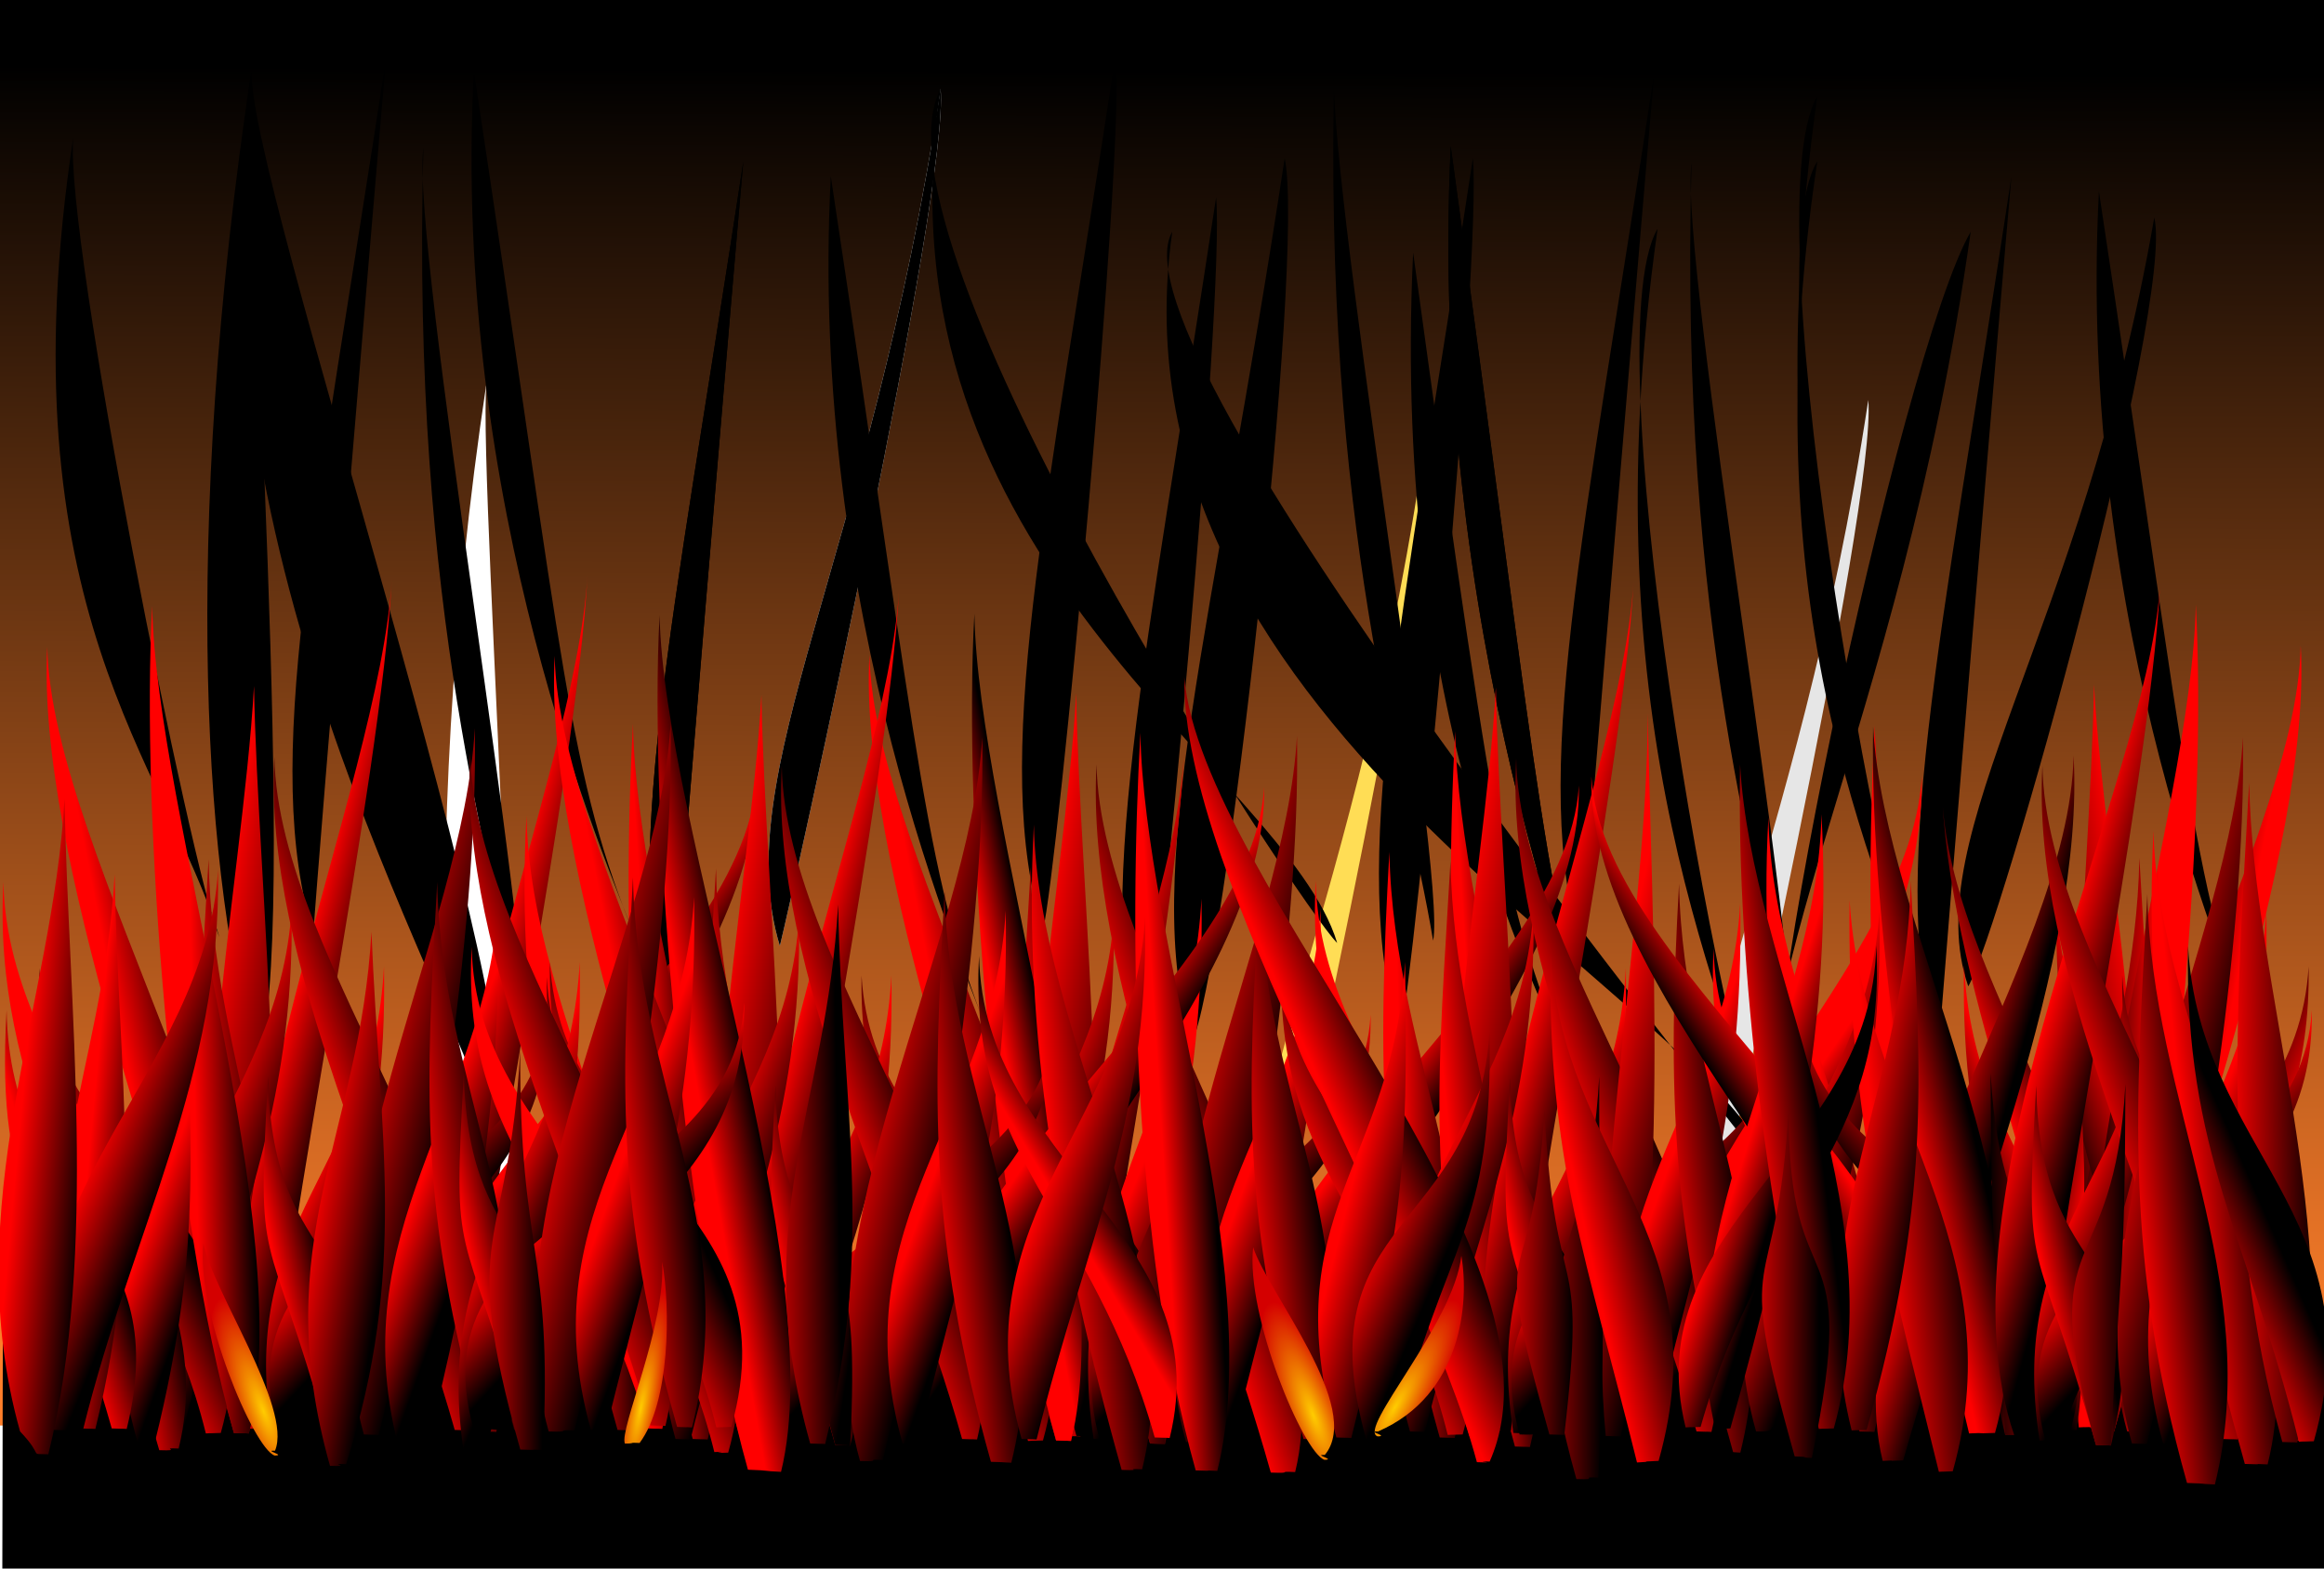 <svg xmlns="http://www.w3.org/2000/svg" xmlns:xlink="http://www.w3.org/1999/xlink" viewBox="0 0 1600 1080"><defs><linearGradient id="aL" y2="620.61" xlink:href="#a" gradientUnits="userSpaceOnUse" x2="89.427" gradientTransform="matrix(1.509 0 0 1.453 967.58 -47.376)" y1="620.52" x1="52.143"/><linearGradient id="b"><stop offset="0" stop-color="#fc0"/><stop offset="1" stop-color="#d40000"/></linearGradient><linearGradient id="q" y2="547.75" xlink:href="#a" gradientUnits="userSpaceOnUse" x2="110.14" gradientTransform="matrix(1.509 0 0 1.453 47.908 -50.49)" y1="540.52" x1="57.143"/><linearGradient id="r" y2="537.75" xlink:href="#a" gradientUnits="userSpaceOnUse" x2="88.356" gradientTransform="matrix(1.509 0 0 1.453 54.377 -53.604)" y1="540.52" x1="57.143"/><linearGradient id="s" y2="547.75" xlink:href="#a" gradientUnits="userSpaceOnUse" x2="110.14" gradientTransform="matrix(1.509 0 0 1.453 61.924 -53.604)" y1="540.52" x1="80.498"/><linearGradient id="t" y2="537.75" xlink:href="#a" gradientUnits="userSpaceOnUse" x2="64.427" gradientTransform="matrix(1.509 0 0 1.453 47.908 -50.49)" y1="544.09" x1="30.714"/><linearGradient id="u" y2="612.04" xlink:href="#a" gradientUnits="userSpaceOnUse" x2="110.14" gradientTransform="matrix(1.509 0 0 1.453 73.783 -51.528)" y1="601.24" x1="82.857"/><linearGradient id="v" y2="634.9" xlink:href="#a" gradientUnits="userSpaceOnUse" x2="119.43" gradientTransform="matrix(1.509 0 0 1.453 78.096 -50.49)" y1="611.95" x1="93.571"/><linearGradient id="w" y2="619.18" xlink:href="#a" gradientUnits="userSpaceOnUse" x2="108" gradientTransform="matrix(1.509 0 0 1.453 2.625 -52.566)" y1="607.67" x1="74.286"/><linearGradient id="x" y2="616.32" xlink:href="#a" gradientUnits="userSpaceOnUse" x2="73.713" gradientTransform="matrix(1.509 0 0 1.453 112.6 -48.414)" y1="620.52" x1="52.143"/><linearGradient id="y" y2="587.04" xlink:href="#a" gradientUnits="userSpaceOnUse" x2="134.43" gradientTransform="matrix(1.509 0 0 1.453 175.13 -51.528)" y1="573.38" x1="113.57"/><linearGradient id="z" y2="553.47" xlink:href="#a" gradientUnits="userSpaceOnUse" x2="60.856" gradientTransform="matrix(1.509 0 0 1.453 199.93 -52.566)" y1="564.81" x1="25"/><linearGradient id="A" y2="599.9" xlink:href="#a" gradientUnits="userSpaceOnUse" x2="91.57" gradientTransform="matrix(-1.509 0 0 1.453 265.14 -50.49)" y1="613.38" x1="123.57"/><linearGradient id="B" y2="629.9" xlink:href="#a" gradientUnits="userSpaceOnUse" x2="96.57" gradientTransform="matrix(1.509 0 0 1.453 137.4 -49.452)" y1="620.52" x1="52.143"/><linearGradient id="C" y2="618.47" xlink:href="#a" gradientUnits="userSpaceOnUse" x2="102.28" gradientTransform="matrix(1.509 0 0 1.453 158.96 -49.452)" y1="609.09" x1="75"/><linearGradient id="D" y2="617.04" xlink:href="#a" gradientUnits="userSpaceOnUse" x2="86.57" gradientTransform="matrix(1.509 0 0 1.453 218.26 -51.528)" y1="620.52" x1="52.143"/><linearGradient id="E" y2="625.61" xlink:href="#a" gradientUnits="userSpaceOnUse" x2="98.713" gradientTransform="matrix(1.509 0 0 1.453 112.6 -48.414)" y1="619.81" x1="62.143"/><linearGradient id="F" y2="539.9" xlink:href="#a" gradientUnits="userSpaceOnUse" x2="83.713" gradientTransform="matrix(1.509 0 0 1.453 47.908 -50.49)" y1="540.52" x1="57.143"/><linearGradient id="G" y2="539.9" xlink:href="#a" gradientUnits="userSpaceOnUse" x2="83.713" gradientTransform="matrix(1.509 0 0 1.453 312.06 -52.566)" y1="540.52" x1="57.143"/><linearGradient id="H" y2="539.18" xlink:href="#a" gradientUnits="userSpaceOnUse" x2="79.427" gradientTransform="matrix(1.509 0 0 1.453 363.81 -46.338)" y1="540.52" x1="57.143"/><linearGradient id="I" y2="612.75" xlink:href="#a" gradientUnits="userSpaceOnUse" x2="75.856" gradientTransform="matrix(1.509 0 0 1.453 332.54 -53.604)" y1="620.52" x1="52.143"/><linearGradient id="J" y2="619.18" xlink:href="#a" gradientUnits="userSpaceOnUse" x2="108" gradientTransform="matrix(1.509 0 0 1.453 240.9 -52.566)" y1="607.67" x1="74.286"/><linearGradient id="K" y2="547.75" xlink:href="#a" gradientUnits="userSpaceOnUse" x2="110.14" gradientTransform="matrix(1.509 0 0 1.453 613.94 -45.301)" y1="540.52" x1="57.143"/><linearGradient id="L" y2="537.75" xlink:href="#a" gradientUnits="userSpaceOnUse" x2="88.356" gradientTransform="matrix(1.509 0 0 1.453 620.41 -48.414)" y1="540.52" x1="57.143"/><linearGradient id="M" y2="547.75" xlink:href="#a" gradientUnits="userSpaceOnUse" x2="110.14" gradientTransform="matrix(1.509 0 0 1.453 627.96 -48.414)" y1="540.52" x1="80.498"/><linearGradient id="N" y2="537.75" xlink:href="#a" gradientUnits="userSpaceOnUse" x2="64.427" gradientTransform="matrix(1.509 0 0 1.453 613.94 -45.301)" y1="544.09" x1="30.714"/><linearGradient id="O" y2="612.04" xlink:href="#a" gradientUnits="userSpaceOnUse" x2="110.14" gradientTransform="matrix(1.509 0 0 1.453 639.82 -46.338)" y1="601.24" x1="82.857"/><linearGradient id="P" y2="634.9" xlink:href="#a" gradientUnits="userSpaceOnUse" x2="119.43" gradientTransform="matrix(1.509 0 0 1.453 644.13 -45.301)" y1="611.95" x1="93.571"/><linearGradient id="Q" y2="619.18" xlink:href="#a" gradientUnits="userSpaceOnUse" x2="108" gradientTransform="matrix(1.509 0 0 1.453 568.66 -47.376)" y1="607.67" x1="74.286"/><linearGradient id="R" y2="616.32" xlink:href="#a" gradientUnits="userSpaceOnUse" x2="73.713" gradientTransform="matrix(1.509 0 0 1.453 678.63 -43.225)" y1="620.52" x1="52.143"/><linearGradient id="S" y2="587.04" xlink:href="#a" gradientUnits="userSpaceOnUse" x2="134.43" gradientTransform="matrix(1.509 0 0 1.453 741.17 -46.338)" y1="573.38" x1="113.57"/><linearGradient id="T" y2="553.47" xlink:href="#a" gradientUnits="userSpaceOnUse" x2="60.856" gradientTransform="matrix(1.509 0 0 1.453 765.96 -47.376)" y1="564.81" x1="25"/><linearGradient id="U" y2="599.9" xlink:href="#a" gradientUnits="userSpaceOnUse" x2="91.57" gradientTransform="matrix(-1.509 0 0 1.453 831.18 -45.301)" y1="613.38" x1="123.57"/><linearGradient id="V" y2="629.9" xlink:href="#a" gradientUnits="userSpaceOnUse" x2="96.57" gradientTransform="matrix(1.509 0 0 1.453 703.43 -44.263)" y1="620.52" x1="52.143"/><linearGradient id="W" y2="618.47" xlink:href="#a" gradientUnits="userSpaceOnUse" x2="102.28" gradientTransform="matrix(1.509 0 0 1.453 724.99 -44.263)" y1="609.09" x1="75"/><linearGradient id="X" y2="617.04" xlink:href="#a" gradientUnits="userSpaceOnUse" x2="86.57" gradientTransform="matrix(1.509 0 0 1.453 784.29 -46.338)" y1="620.52" x1="52.143"/><linearGradient id="Y" y2="620.61" xlink:href="#a" gradientUnits="userSpaceOnUse" x2="89.427" gradientTransform="matrix(1.509 0 0 1.453 678.63 -43.225)" y1="620.52" x1="52.143"/><linearGradient id="Z" y2="537.04" xlink:href="#a" gradientUnits="userSpaceOnUse" x2="75.856" gradientTransform="matrix(1.509 0 0 1.453 613.94 -45.301)" y1="540.52" x1="57.143"/><linearGradient id="aa" y2="539.9" xlink:href="#a" gradientUnits="userSpaceOnUse" x2="83.713" gradientTransform="matrix(1.509 0 0 1.453 878.09 -47.376)" y1="540.52" x1="57.143"/><linearGradient id="ab" y2="539.18" xlink:href="#a" gradientUnits="userSpaceOnUse" x2="79.427" gradientTransform="matrix(1.509 0 0 1.453 929.85 -41.149)" y1="540.52" x1="57.143"/><linearGradient id="ac" y2="612.75" xlink:href="#a" gradientUnits="userSpaceOnUse" x2="75.856" gradientTransform="matrix(1.509 0 0 1.453 898.58 -48.414)" y1="620.52" x1="52.143"/><linearGradient id="bH" y2="615.61" xlink:href="#a" gradientUnits="userSpaceOnUse" x2="107.28" gradientTransform="matrix(1.509 0 0 1.453 806.93 -47.376)" y1="607.67" x1="74.286"/><linearGradient id="ad" y2="547.75" xlink:href="#a" gradientUnits="userSpaceOnUse" x2="110.14" gradientTransform="matrix(1.509 0 0 1.453 397.23 -44.263)" y1="540.52" x1="57.143"/><linearGradient id="ae" y2="537.75" xlink:href="#a" gradientUnits="userSpaceOnUse" x2="88.356" gradientTransform="matrix(1.509 0 0 1.453 403.7 -47.376)" y1="540.52" x1="57.143"/><linearGradient id="af" y2="547.75" xlink:href="#a" gradientUnits="userSpaceOnUse" x2="110.14" gradientTransform="matrix(1.509 0 0 1.453 411.25 -47.376)" y1="540.52" x1="80.498"/><linearGradient id="ag" y2="537.75" xlink:href="#a" gradientUnits="userSpaceOnUse" x2="64.427" gradientTransform="matrix(1.509 0 0 1.453 397.23 -44.263)" y1="544.09" x1="30.714"/><linearGradient id="ah" y2="612.04" xlink:href="#a" gradientUnits="userSpaceOnUse" x2="110.14" gradientTransform="matrix(1.509 0 0 1.453 423.11 -45.301)" y1="601.24" x1="82.857"/><linearGradient id="ai" y2="634.9" xlink:href="#a" gradientUnits="userSpaceOnUse" x2="119.43" gradientTransform="matrix(1.509 0 0 1.453 427.42 -44.263)" y1="611.95" x1="93.571"/><linearGradient id="aj" y2="619.18" xlink:href="#a" gradientUnits="userSpaceOnUse" x2="108" gradientTransform="matrix(1.509 0 0 1.453 351.95 -46.338)" y1="607.67" x1="74.286"/><linearGradient id="ak" y2="616.32" xlink:href="#a" gradientUnits="userSpaceOnUse" x2="73.713" gradientTransform="matrix(1.509 0 0 1.453 461.92 -42.187)" y1="620.52" x1="52.143"/><linearGradient id="al" y2="587.04" xlink:href="#a" gradientUnits="userSpaceOnUse" x2="134.43" gradientTransform="matrix(1.509 0 0 1.453 524.46 -45.301)" y1="573.38" x1="113.57"/><linearGradient id="am" y2="553.47" xlink:href="#a" gradientUnits="userSpaceOnUse" x2="60.856" gradientTransform="matrix(1.509 0 0 1.453 549.25 -46.338)" y1="564.81" x1="25"/><linearGradient id="an" y2="599.9" xlink:href="#a" gradientUnits="userSpaceOnUse" x2="91.57" gradientTransform="matrix(-1.509 0 0 1.453 614.47 -44.263)" y1="613.38" x1="123.57"/><linearGradient id="ao" y2="629.9" xlink:href="#a" gradientUnits="userSpaceOnUse" x2="96.57" gradientTransform="matrix(1.509 0 0 1.453 486.72 -43.225)" y1="620.52" x1="52.143"/><linearGradient id="ap" y2="618.47" xlink:href="#a" gradientUnits="userSpaceOnUse" x2="102.28" gradientTransform="matrix(1.509 0 0 1.453 508.28 -43.225)" y1="609.09" x1="75"/><linearGradient id="aq" y2="617.04" xlink:href="#a" gradientUnits="userSpaceOnUse" x2="86.57" gradientTransform="matrix(1.509 0 0 1.453 567.58 -45.301)" y1="620.52" x1="52.143"/><linearGradient id="ar" y2="625.61" xlink:href="#a" gradientUnits="userSpaceOnUse" x2="85.856" gradientTransform="matrix(1.509 0 0 1.453 461.92 -42.187)" y1="620.52" x1="52.143"/><linearGradient id="as" y2="536.32" xlink:href="#a" gradientUnits="userSpaceOnUse" x2="81.57" gradientTransform="matrix(1.509 0 0 1.453 397.23 -44.263)" y1="540.52" x1="57.143"/><linearGradient id="at" y2="547.75" xlink:href="#a" gradientUnits="userSpaceOnUse" x2="75.856" gradientTransform="matrix(1.509 0 0 1.453 661.38 -46.338)" y1="551.24" x1="40"/><linearGradient id="au" y2="539.18" xlink:href="#a" gradientUnits="userSpaceOnUse" x2="79.427" gradientTransform="matrix(1.509 0 0 1.453 713.13 -40.111)" y1="540.52" x1="57.143"/><linearGradient id="av" y2="609.9" xlink:href="#a" gradientUnits="userSpaceOnUse" x2="70.856" gradientTransform="matrix(1.509 0 0 1.453 681.87 -47.376)" y1="620.52" x1="52.143"/><linearGradient id="aw" y2="619.18" xlink:href="#a" gradientUnits="userSpaceOnUse" x2="108" gradientTransform="matrix(1.509 0 0 1.453 590.22 -46.338)" y1="607.67" x1="74.286"/><linearGradient id="ax" y2="547.75" xlink:href="#a" gradientUnits="userSpaceOnUse" x2="110.14" gradientTransform="matrix(1.509 0 0 1.453 902.89 -49.452)" y1="540.52" x1="57.143"/><linearGradient id="ay" y2="537.75" xlink:href="#a" gradientUnits="userSpaceOnUse" x2="88.356" gradientTransform="matrix(1.509 0 0 1.453 909.36 -52.566)" y1="540.52" x1="57.143"/><linearGradient id="az" y2="547.75" xlink:href="#a" gradientUnits="userSpaceOnUse" x2="110.14" gradientTransform="matrix(1.509 0 0 1.453 916.91 -52.566)" y1="540.52" x1="80.498"/><linearGradient id="aA" y2="537.04" xlink:href="#a" gradientUnits="userSpaceOnUse" x2="75.856" gradientTransform="matrix(1.509 0 0 1.453 902.89 -49.452)" y1="544.09" x1="30.714"/><linearGradient id="aB" y2="612.04" xlink:href="#a" gradientUnits="userSpaceOnUse" x2="110.14" gradientTransform="matrix(1.509 0 0 1.453 928.77 -50.49)" y1="601.24" x1="82.857"/><linearGradient id="aC" y2="634.9" xlink:href="#a" gradientUnits="userSpaceOnUse" x2="119.43" gradientTransform="matrix(1.509 0 0 1.453 933.08 -49.452)" y1="611.95" x1="93.571"/><linearGradient id="aD" y2="619.18" xlink:href="#a" gradientUnits="userSpaceOnUse" x2="108" gradientTransform="matrix(1.509 0 0 1.453 857.61 -51.528)" y1="607.67" x1="74.286"/><linearGradient id="aE" y2="616.32" xlink:href="#a" gradientUnits="userSpaceOnUse" x2="73.713" gradientTransform="matrix(1.509 0 0 1.453 967.58 -47.376)" y1="620.52" x1="52.143"/><linearGradient id="aF" y2="587.04" xlink:href="#a" gradientUnits="userSpaceOnUse" x2="134.43" gradientTransform="matrix(1.509 0 0 1.453 1030.1 -50.49)" y1="573.38" x1="113.57"/><linearGradient id="aG" y2="553.47" xlink:href="#a" gradientUnits="userSpaceOnUse" x2="60.856" gradientTransform="matrix(1.509 0 0 1.453 1054.9 -51.528)" y1="564.81" x1="25"/><linearGradient id="aH" y2="599.9" xlink:href="#a" gradientUnits="userSpaceOnUse" x2="91.57" gradientTransform="matrix(-1.509 0 0 1.453 1120.1 -49.452)" y1="613.38" x1="123.57"/><linearGradient id="aI" y2="629.9" xlink:href="#a" gradientUnits="userSpaceOnUse" x2="96.57" gradientTransform="matrix(1.509 0 0 1.453 992.38 -48.414)" y1="620.52" x1="52.143"/><linearGradient id="aJ" y2="618.47" xlink:href="#a" gradientUnits="userSpaceOnUse" x2="102.28" gradientTransform="matrix(1.509 0 0 1.453 1013.9 -48.414)" y1="609.09" x1="75"/><linearGradient id="aK" y2="617.04" xlink:href="#a" gradientUnits="userSpaceOnUse" x2="86.57" gradientTransform="matrix(1.509 0 0 1.453 1073.2 -50.49)" y1="620.52" x1="52.143"/><linearGradient id="a"><stop offset="0" stop-color="red"/><stop offset="1"/></linearGradient><linearGradient id="aM" y2="551.32" xlink:href="#a" gradientUnits="userSpaceOnUse" x2="51.57" gradientTransform="matrix(1.509 0 0 1.453 902.89 -49.452)" y1="564.81" x1="19.286"/><linearGradient id="aN" y2="539.9" xlink:href="#a" gradientUnits="userSpaceOnUse" x2="83.713" gradientTransform="matrix(1.509 0 0 1.453 1167 -51.528)" y1="540.52" x1="57.143"/><linearGradient id="aO" y2="539.18" xlink:href="#a" gradientUnits="userSpaceOnUse" x2="79.427" gradientTransform="matrix(1.509 0 0 1.453 1218.8 -45.301)" y1="540.52" x1="57.143"/><linearGradient id="aP" y2="612.75" xlink:href="#a" gradientUnits="userSpaceOnUse" x2="75.856" gradientTransform="matrix(1.509 0 0 1.453 1187.5 -52.566)" y1="620.52" x1="52.143"/><linearGradient id="aQ" y2="619.18" xlink:href="#a" gradientUnits="userSpaceOnUse" x2="108" gradientTransform="matrix(1.509 0 0 1.453 1095.9 -51.528)" y1="607.67" x1="74.286"/><linearGradient id="aR" y2="547.75" xlink:href="#a" gradientUnits="userSpaceOnUse" x2="110.14" gradientTransform="matrix(-1.509 0 0 1.453 1568.6 -51.528)" y1="540.52" x1="57.143"/><linearGradient id="aS" y2="537.75" xlink:href="#a" gradientUnits="userSpaceOnUse" x2="88.356" gradientTransform="matrix(-1.509 0 0 1.453 1562.1 -54.641)" y1="540.52" x1="57.143"/><linearGradient id="aT" y2="549.18" xlink:href="#a" gradientUnits="userSpaceOnUse" x2="84.427" gradientTransform="matrix(-1.509 0 0 1.453 1554.6 -54.641)" y1="558.38" x1="110.5"/><linearGradient id="aU" y2="537.75" xlink:href="#a" gradientUnits="userSpaceOnUse" x2="64.427" gradientTransform="matrix(-1.509 0 0 1.453 1568.6 -51.528)" y1="544.09" x1="30.714"/><linearGradient id="aV" y2="612.04" xlink:href="#a" gradientUnits="userSpaceOnUse" x2="110.14" gradientTransform="matrix(-1.509 0 0 1.453 1542.7 -52.566)" y1="601.24" x1="82.857"/><linearGradient id="aW" y2="634.9" xlink:href="#a" gradientUnits="userSpaceOnUse" x2="119.43" gradientTransform="matrix(-1.509 0 0 1.453 1538.4 -51.528)" y1="611.95" x1="93.571"/><linearGradient id="aX" y2="619.18" xlink:href="#a" gradientUnits="userSpaceOnUse" x2="108" gradientTransform="matrix(-1.509 0 0 1.453 1613.9 -53.603)" y1="607.67" x1="74.286"/><linearGradient id="aY" y2="616.32" xlink:href="#a" gradientUnits="userSpaceOnUse" x2="73.713" gradientTransform="matrix(-1.509 0 0 1.453 1503.9 -49.452)" y1="620.52" x1="52.143"/><linearGradient id="aZ" y2="587.04" xlink:href="#a" gradientUnits="userSpaceOnUse" x2="134.43" gradientTransform="matrix(-1.509 0 0 1.453 1441.4 -52.566)" y1="573.38" x1="113.57"/><linearGradient id="ba" y2="596.32" xlink:href="#a" gradientUnits="userSpaceOnUse" x2="37.641" gradientTransform="matrix(-1.509 0 0 1.453 1416.6 -53.604)" y1="589.09" x1="65"/><linearGradient id="bb" y2="599.9" xlink:href="#a" gradientUnits="userSpaceOnUse" x2="91.57" gradientTransform="matrix(1.509 0 0 1.453 1351.4 -51.528)" y1="613.38" x1="123.57"/><linearGradient id="bc" y2="599.18" xlink:href="#a" gradientUnits="userSpaceOnUse" x2="69.784" gradientTransform="matrix(-1.509 0 0 1.453 1479.1 -50.49)" y1="605.17" x1="97.5"/><linearGradient id="bd" y2="626.32" xlink:href="#a" gradientUnits="userSpaceOnUse" x2="65.856" gradientTransform="matrix(-1.509 0 0 1.453 1457.6 -50.49)" y1="629.81" x1="104.29"/><linearGradient id="be" y2="637.04" xlink:href="#a" gradientUnits="userSpaceOnUse" x2="58.713" gradientTransform="matrix(-1.509 0 0 1.453 1398.3 -52.566)" y1="631.24" x1="92.857"/><linearGradient id="bf" y2="620.61" xlink:href="#a" gradientUnits="userSpaceOnUse" x2="89.427" gradientTransform="matrix(-1.509 0 0 1.453 1503.9 -49.452)" y1="620.52" x1="52.143"/><linearGradient id="bg" y2="539.9" xlink:href="#a" gradientUnits="userSpaceOnUse" x2="83.713" gradientTransform="matrix(-1.509 0 0 1.453 1568.6 -51.528)" y1="540.52" x1="57.143"/><linearGradient id="bh" y2="581.32" xlink:href="#a" gradientUnits="userSpaceOnUse" x2="49.427" gradientTransform="matrix(-1.509 0 0 1.453 1304.5 -53.603)" y1="574.81" x1="71.429"/><linearGradient id="bi" y2="553.47" xlink:href="#a" gradientUnits="userSpaceOnUse" x2="80.141" gradientTransform="matrix(-1.509 0 0 1.453 1252.7 -47.376)" y1="560.52" x1="114.29"/><linearGradient id="bj" y2="644.18" xlink:href="#a" gradientUnits="userSpaceOnUse" x2="56.57" gradientTransform="matrix(-1.509 0 0 1.453 1284 -54.641)" y1="637.67" x1="79.286"/><linearGradient id="bk" y2="597.04" xlink:href="#a" gradientUnits="userSpaceOnUse" x2="76.57" gradientTransform="matrix(-1.509 0 0 1.453 1375.6 -53.603)" y1="600.52" x1="105.71"/><linearGradient id="bl" y2="599.9" xlink:href="#a" gradientUnits="userSpaceOnUse" x2="91.57" gradientTransform="matrix(-1.509 0 0 1.453 616.62 -54.641)" y1="613.38" x1="123.57"/><linearGradient id="p" y2="547.75" xlink:href="#a" gradientUnits="userSpaceOnUse" x2="110.14" gradientTransform="matrix(1.509 0 0 1.453 196.69 -56.717)" y1="540.52" x1="80.498"/><linearGradient id="bm" y2="612.04" xlink:href="#a" gradientUnits="userSpaceOnUse" x2="110.14" gradientTransform="matrix(1.509 0 0 1.453 208.55 -54.641)" y1="601.24" x1="82.857"/><linearGradient id="bn" y2="634.9" xlink:href="#a" gradientUnits="userSpaceOnUse" x2="119.43" gradientTransform="matrix(1.509 0 0 1.453 212.87 -53.603)" y1="611.95" x1="93.571"/><linearGradient id="bo" y2="616.32" xlink:href="#a" gradientUnits="userSpaceOnUse" x2="73.713" gradientTransform="matrix(1.509 0 0 1.453 247.37 -51.528)" y1="620.52" x1="52.143"/><linearGradient id="bp" y2="553.47" xlink:href="#a" gradientUnits="userSpaceOnUse" x2="60.856" gradientTransform="matrix(1.509 0 0 1.453 334.7 -55.679)" y1="564.81" x1="25"/><linearGradient id="bq" y2="629.9" xlink:href="#a" gradientUnits="userSpaceOnUse" x2="96.57" gradientTransform="matrix(1.509 0 0 1.453 272.17 -52.566)" y1="620.52" x1="52.143"/><linearGradient id="br" y2="618.47" xlink:href="#a" gradientUnits="userSpaceOnUse" x2="102.28" gradientTransform="matrix(1.509 0 0 1.453 293.73 -52.566)" y1="609.09" x1="75"/><linearGradient id="bs" y2="617.04" xlink:href="#a" gradientUnits="userSpaceOnUse" x2="86.57" gradientTransform="matrix(1.509 0 0 1.453 353.03 -54.641)" y1="620.52" x1="52.143"/><linearGradient id="bt" y2="620.61" xlink:href="#a" gradientUnits="userSpaceOnUse" x2="83.713" gradientTransform="matrix(1.509 0 0 1.453 247.37 -51.528)" y1="620.52" x1="52.143"/><linearGradient id="bu" y2="599.9" xlink:href="#a" gradientUnits="userSpaceOnUse" x2="91.57" gradientTransform="matrix(-1.509 0 0 1.453 1699.1 -45.301)" y1="613.38" x1="123.57"/><linearGradient id="bv" y2="549.9" xlink:href="#a" gradientUnits="userSpaceOnUse" x2="103.71" gradientTransform="matrix(1.509 0 0 1.453 1279.2 -47.376)" y1="541.95" x1="73.355"/><linearGradient id="bw" y2="612.04" xlink:href="#a" gradientUnits="userSpaceOnUse" x2="110.14" gradientTransform="matrix(1.509 0 0 1.453 1291 -45.301)" y1="601.24" x1="82.857"/><linearGradient id="bx" y2="634.9" xlink:href="#a" gradientUnits="userSpaceOnUse" x2="119.43" gradientTransform="matrix(1.509 0 0 1.453 1295.3 -44.263)" y1="611.95" x1="93.571"/><linearGradient id="by" y2="616.32" xlink:href="#a" gradientUnits="userSpaceOnUse" x2="73.713" gradientTransform="matrix(1.509 0 0 1.453 1329.8 -42.187)" y1="620.52" x1="52.143"/><linearGradient id="bz" y2="553.47" xlink:href="#a" gradientUnits="userSpaceOnUse" x2="60.856" gradientTransform="matrix(1.509 0 0 1.453 1417.2 -46.338)" y1="564.81" x1="25"/><linearGradient id="bA" y2="629.9" xlink:href="#a" gradientUnits="userSpaceOnUse" x2="96.57" gradientTransform="matrix(1.509 0 0 1.453 1354.6 -43.225)" y1="620.52" x1="52.143"/><linearGradient id="bB" y2="618.47" xlink:href="#a" gradientUnits="userSpaceOnUse" x2="102.28" gradientTransform="matrix(1.509 0 0 1.453 1376.2 -43.225)" y1="609.09" x1="75"/><linearGradient id="bC" y2="617.04" xlink:href="#a" gradientUnits="userSpaceOnUse" x2="86.57" gradientTransform="matrix(1.509 0 0 1.453 1435.5 -45.301)" y1="620.52" x1="52.143"/><linearGradient id="bD" y2="620.61" xlink:href="#a" gradientUnits="userSpaceOnUse" x2="89.427" gradientTransform="matrix(1.509 0 0 1.453 1329.8 -42.187)" y1="620.52" x1="52.143"/><linearGradient id="bE" y2="624.9" xlink:href="#a" gradientUnits="userSpaceOnUse" x2="78.713" gradientTransform="matrix(1.509 0 0 1.453 2.625 -52.566)" y1="629.09" x1="52.857"/><linearGradient id="bF" y2="618.47" xlink:href="#a" gradientUnits="userSpaceOnUse" x2="102.28" gradientTransform="matrix(1.509 0 0 1.453 -16.782 -52.566)" y1="609.09" x1="75"/><linearGradient id="bG" y2="613.47" xlink:href="#a" gradientUnits="userSpaceOnUse" x2="77.284" gradientTransform="matrix(1.509 0 0 1.453 -36.189 -53.604)" y1="620.52" x1="52.143"/><linearGradient id="bI" y2="611.32" xlink:href="#a" gradientUnits="userSpaceOnUse" x2="100.14" gradientTransform="matrix(1.509 0 0 1.453 -57.752 -53.604)" y1="609.09" x1="75"/><linearGradient id="bJ" y2="620.61" xlink:href="#a" gradientUnits="userSpaceOnUse" x2="105.86" gradientTransform="matrix(1.509 0 0 1.453 827.42 -46.338)" y1="607.67" x1="74.286"/><linearGradient id="bK" y2="619.9" xlink:href="#a" gradientUnits="userSpaceOnUse" x2="91.57" gradientTransform="matrix(1.509 0 0 1.453 1458.1 -44.263)" y1="620.52" x1="52.143"/><linearGradient id="bM" y2="611.32" xlink:href="#a" gradientUnits="userSpaceOnUse" x2="100.14" gradientTransform="matrix(1.509 0 0 1.453 -95.488 -51.528)" y1="608.38" x1="67.143"/><linearGradient id="bL" y2="622.04" xlink:href="#a" gradientUnits="userSpaceOnUse" x2="108.71" gradientTransform="matrix(1.509 0 0 1.453 -76.081 -52.566)" y1="609.09" x1="75"/><linearGradient id="bN" y2="620.61" xlink:href="#a" gradientUnits="userSpaceOnUse" x2="86.57" gradientTransform="matrix(1.509 0 0 1.453 1121.8 -50.49)" y1="620.52" x1="52.143"/><linearGradient id="bO" y2="625.61" xlink:href="#a" gradientUnits="userSpaceOnUse" x2="85.856" gradientTransform="matrix(1.509 0 0 1.453 953.56 -49.452)" y1="625.17" x1="52.143"/><linearGradient id="bP" y2="619.9" xlink:href="#a" gradientUnits="userSpaceOnUse" x2="88.713" gradientTransform="matrix(1.509 0 0 1.453 444.67 -43.225)" y1="620.52" x1="52.143"/><linearGradient id="bQ" y2="617.04" xlink:href="#a" gradientUnits="userSpaceOnUse" x2="86.57" gradientTransform="matrix(1.509 0 0 1.453 1395.6 -43.225)" y1="620.52" x1="52.143"/><linearGradient id="bT" y2="599.9" xlink:href="#a" gradientUnits="userSpaceOnUse" x2="91.57" gradientTransform="matrix(-1.509 0 0 1.453 1706.1 -44.782)" y1="613.38" x1="123.57"/><linearGradient id="c" y2="647.67" gradientUnits="userSpaceOnUse" x2="514.29" gradientTransform="matrix(1.511 0 0 1.453 .35 -29.733)" y1="34.809" x1="517.14"><stop offset="0"/><stop offset="1" stop-color="#ff7f2a"/></linearGradient><filter id="o" height="1.107" width="1.704" color-interpolation-filters="sRGB" y="-.053" x="-.352"><feGaussianBlur stdDeviation="9.431"/></filter><filter id="g" height="1.283" width="2.683" color-interpolation-filters="sRGB" y="-.142" x="-.841"><feGaussianBlur stdDeviation="11.413"/></filter><filter id="i" height="1.35" width="4.368" color-interpolation-filters="sRGB" y="-.175" x="-1.684"><feGaussianBlur stdDeviation="30.339"/></filter><filter id="k" height="1.355" width="4.444" color-interpolation-filters="sRGB" y="-.177" x="-1.722"><feGaussianBlur stdDeviation="30.747"/></filter><filter id="m" height="1.45" width="5.33" color-interpolation-filters="sRGB" y="-.225" x="-2.165"><feGaussianBlur stdDeviation="39.008"/></filter><filter id="n" height="1.515" width="3.82" color-interpolation-filters="sRGB" y="-.258" x="-1.41"><feGaussianBlur stdDeviation="44.237"/></filter><filter id="l" height="1.294" width="2.607" color-interpolation-filters="sRGB" y="-.147" x="-.804"><feGaussianBlur stdDeviation="25.21"/></filter><filter id="h" height="1.135" width="1.695" color-interpolation-filters="sRGB" y="-.067" x="-.348"><feGaussianBlur stdDeviation="11.394"/></filter><filter id="d" height="1.236" width="4.662" color-interpolation-filters="sRGB" y="-.118" x="-1.831"><feGaussianBlur stdDeviation="23.151"/></filter><filter id="f" height="1.364" width="1.55" color-interpolation-filters="sRGB" y="-.182" x="-.275"><feGaussianBlur stdDeviation="31.987"/></filter><filter id="j" height="1.229" width="2.846" color-interpolation-filters="sRGB" y="-.115" x="-.923"><feGaussianBlur stdDeviation="20.005"/></filter><filter id="e" height="1.249" width="2.284" color-interpolation-filters="sRGB" y="-.124" x="-.642"><feGaussianBlur stdDeviation="21.041"/></filter><radialGradient id="bS" xlink:href="#b" gradientUnits="userSpaceOnUse" cy="717.01" cx="21.597" gradientTransform="matrix(2.347 -.821 3.218 8.52 -2176.6 -5147.2)" r="9.112"/><radialGradient id="bR" xlink:href="#b" gradientUnits="userSpaceOnUse" cy="717.18" cx="24.832" gradientTransform="matrix(1.616 .29 -1.72 8.87 1634.5 -5426.3)" r="9.112"/><radialGradient id="bU" xlink:href="#b" gradientUnits="userSpaceOnUse" cy="717.01" cx="21.597" gradientTransform="matrix(2.347 -.821 3.218 8.52 -1453.9 -5144.3)" r="9.112"/><radialGradient id="bV" xlink:href="#b" gradientUnits="userSpaceOnUse" cy="718.8" cx="27.596" gradientTransform="matrix(2.182 1.169 -4.647 8.037 4240.5 -4868)" r="9.112"/></defs><g transform="translate(0 27.638)"><rect rx="0" ry="0" height="981.82" width="1604.3" y="-27.935" x="-1.81" fill-rule="evenodd" fill="url(#c)"/><path transform="matrix(1.509 0 0 1.453 1.546 -477.65)" d="M220.91 491.38c-32.609 223.91-18.411 425.4 5.41 506.83 20.332-50.047-9.563-458.97-5.41-506.83z" filter="url(#d)" fill="#fff"/><path transform="matrix(1.509 0 0 1.453 1.546 -477.65)" d="M647.31 531.6c-32.61 223.91-97.16 324.75-73.34 406.18 7.01-29.77 77.51-358.6 73.34-406.18z" filter="url(#e)" fill="#fd5"/><path transform="matrix(1.509 0 0 1.453 1.546 -477.65)" d="M851.36 499.27c-32.609 223.91-97.156 324.75-73.335 406.18 7.007-29.776 77.507-358.61 73.335-406.18zM428.11 351.79c-32.609 223.91-97.156 324.75-73.335 406.18 7.007-29.776 77.507-358.61 73.335-406.18z" filter="url(#e)" fill="#e6e6e6"/><path d="M606.69 387.5c-32.61 223.91 252.84 340.56 276.67 421.99-20.54-26.61-307.95-369.95-276.67-421.99z" transform="matrix(1.509 0 0 1.553 -108.43 -469.88)" filter="url(#f)"/><path transform="matrix(1.509 0 0 1.453 1.546 -477.65)" d="M113.83 341.88c-32.606 223.91 88.56 429.04 112.38 510.47 20.33-50.05-116.53-462.6-112.38-510.47zM828.12 386.16c-32.61 223.91 31.41 341.9 55.24 423.33-20.54-26.61-86.52-371.29-55.24-423.33z" filter="url(#g)"/><path transform="matrix(1.509 0 0 1.553 1.546 -561.22)" d="M828.12 386.16c-32.61 223.91 31.41 341.9 55.24 423.33-20.54-26.61-86.52-371.29-55.24-423.33z" filter="url(#g)"/><path transform="matrix(1.509 0 0 1.453 1.546 -477.65)" d="M428.11 351.79c-32.609 223.91-97.156 324.75-73.335 406.18 7.007-29.776 77.507-358.61 73.335-406.18z" filter="url(#h)"/><path transform="matrix(1.509 0 0 1.453 1.546 -477.65)" d="M32.404 374.74C-.204 598.64 75.249 672.35 99.069 753.78 86.545 723.73 28.252 422.6 32.404 374.74zM113.83 341.88c-32.609 223.91-21.441 389.04 2.38 470.47 20.331-50.047-6.533-422.6-2.38-470.47zM956.59 400.38c41.714 286.34 42.783 333.26 74.246 412.14-14.52-38.927-84.668-205.55-74.246-412.14zM753.83 343.31c-32.61 223.91-57.15 334.75-33.33 416.18 1.76-30.05 29.18-368.31 33.33-416.18zM607.87 336.74c-5.818 223.91 31.878 337.28 44.952 418.71 6.509-31.367-50.722-372.21-44.952-418.71zM916.69 393.31c-32.61 223.91-57.16 334.75-33.33 416.18 1.76-30.05 29.18-368.31 33.33-416.18zM770.72 386.74c-5.818 223.91 31.878 337.28 44.952 418.71 6.509-31.367-50.722-372.21-44.952-418.71zM338.12 386.16c-32.609 223.91-57.156 334.75-33.335 416.18 1.761-30.047 29.182-368.31 33.335-416.18zM192.15 379.6c-5.818 223.91 31.878 337.28 44.952 418.71 6.509-31.367-50.722-372.21-44.952-418.71z" filter="url(#g)"/><path transform="matrix(1.509 0 0 1.453 1.546 -477.65)" d="M670.96 384.65c-32.6 223.91-57.15 334.75-33.33 416.18 7.01-29.77 37.51-368.6 33.33-416.18z" filter="url(#i)"/><path transform="matrix(1.509 0 0 1.453 1.546 -477.65)" d="M378.02 393.24c41.71 286.34 42.78 333.26 74.25 412.14-14.52-38.93-84.67-205.55-74.25-412.14z" filter="url(#g)"/><path transform="matrix(1.509 0 0 1.453 1.546 -477.65)" d="M585.1 384.65c-32.609 223.91-66.247 337.78-42.426 419.21 14.963-31.367 52.007-372.72 42.426-419.21z" filter="url(#j)"/><path transform="matrix(1.509 0 0 1.453 1.546 -29.733)" d="M175.26 27.896c-32.61 223.91-57.15 334.75-33.33 416.18 1.76-30.05 29.18-368.32 33.33-416.18z" filter="url(#g)"/><path transform="matrix(1.509 0 0 1.453 1.546 -477.65)" d="M508.11 334.65c-32.61 223.91-57.16 334.75-33.34 416.18 7.01-29.77 37.51-368.6 33.34-416.18zM215.16 343.24c41.72 286.34 42.79 333.26 74.25 412.14-14.52-38.93-84.67-205.55-74.25-412.14z" filter="url(#g)"/><path transform="matrix(1.509 0 0 1.453 1.546 -477.65)" d="M338.12 386.16c-32.609 223.91-57.156 334.75-33.335 416.18 1.761-30.047 29.182-368.31 33.335-416.18z" filter="url(#k)"/><path transform="matrix(1.509 0 0 1.6 -166.65 -551.66)" d="M772.31 390.38c41.714 286.34 42.783 333.26 74.246 412.14-14.52-38.927-84.668-205.55-74.246-412.14z" filter="url(#l)"/><path transform="matrix(1.509 0 0 1.272 150.33 -292.87)" d="M883.24 326.25C850.63 550.16 774.57 661 798.39 742.43c14.96-31.36 94.43-369.68 84.85-416.18z" filter="url(#g)"/><path transform="matrix(1.509 0 0 1.453 1.546 -477.65)" d="M553.82 403.22c-32.609 223.91-57.156 334.75-33.335 416.18 7.007-29.776 37.507-368.61 33.335-416.18z" filter="url(#m)"/><path transform="matrix(1.509 0 0 1.6 -192.52 -564.11)" d="M772.31 443.96c41.714 286.34 42.783 279.68 74.246 358.56-14.52-38.927-84.668-151.96-74.246-358.56z" filter="url(#n)"/><path transform="matrix(1.509 0 0 1.6 -166.65 -551.66)" d="M772.31 390.38c41.714 286.34 42.783 333.26 74.246 412.14-14.52-38.927-84.668-205.55-74.246-412.14z" filter="url(#l)"/><path transform="matrix(1.509 0 0 1.453 1.546 -477.65)" d="M428.11 351.79C395.5 575.7 585.24 675.12 609.06 756.55c-16.29-16.08-217.24-333.38-180.95-404.76z" filter="url(#h)"/><path d="M828.12 386.16c-32.61 223.91 31.41 341.9 55.24 423.33-20.54-26.61-86.52-371.29-55.24-423.33z" transform="matrix(1.509 0 0 1.553 -108.43 -469.88)" filter="url(#o)"/><path transform="matrix(1.509 0 0 1.553 -108.43 -469.88)" d="M970.98 387.5c-32.61 223.91-111.45 340.56-87.62 421.99-20.54-26.61 56.33-369.95 87.62-421.99z" filter="url(#o)"/><path d="M309.82 952.78c17.346.646-3.997-.362 10.301.331 11.399-139.68 76.609-443.03 84.408-585.16-7.869 140.77-138.23 430.18-94.708 584.83z" fill="url(#p)"/><path d="M1.93 880.45c212.68 24.11 1487.6-35.84 1599.7 1.47l-1.534 171.73-1598.5.734.384-173.93z"/><path d="M161.03 959.01c17.346.646-3.997-.362 10.301.331 34.493-139.68 6.072-372.45 3.545-514.59-7.868 140.77-57.37 359.6-13.846 514.26z" fill="url(#q)"/><path d="M167.5 955.89c17.346.646-3.997-.362 10.301.331 34.493-139.68-31.664-249.99-34.19-392.12-7.869 140.77-19.635 237.13 23.89 391.79z" fill="url(#r)"/><path d="M175.05 955.89c17.346.646-3.997-.362 10.301.331 11.399-139.68 76.609-443.03 84.408-585.16-7.869 140.77-138.23 430.18-94.708 584.83z" fill="url(#s)"/><path d="M161.03 959.01c17.346.646-3.997-.362 10.301.331 34.5-139.68-136.24-399.44-138.77-541.57-7.866 140.76 84.95 386.58 128.47 541.24z" fill="url(#t)"/><path d="M186.91 957.97c17.346.646-3.997-.362 10.301.331 34.493-139.68 69.683-178.37 67.157-320.51-7.347 140.89-100.79 170.38-77.458 320.17z" fill="url(#u)"/><path d="M191.22 959.01c17.346.646 12.175.676 26.473 1.369 34.493-139.68 162.41-152.43 159.88-294.56-7.869 140.77-229.88 138.53-186.35 293.19z" fill="url(#v)"/><path d="M115.75 956.93c17.346.646-3.997-.362 10.301.331 34.493-139.68 77.23-217.81 74.704-359.94-7.869 140.77-128.53 204.96-85.005 359.61z" fill="url(#w)"/><path d="M225.72 961.08c17.346.646-3.997-.362 10.301.331 34.493-139.68-48.915-105.72-51.441-247.85-7.869 140.77-2.384 92.869 41.14 247.52z" fill="url(#x)"/><path d="M288.26 957.97c17.346.646-3.997-.362 10.301.331 34.493-139.68 224.94-308.11 222.41-450.24-7.869 140.77-276.24 295.25-232.71 449.91z" fill="url(#y)"/><path d="M313.06 956.93c17.346.646-3.997-.362 10.301.331 34.49-139.67-131.94-321.6-134.46-463.73-7.87 140.77 80.63 308.75 124.16 463.4z" fill="url(#z)"/><path d="M152.01 959.01c-17.346.646 3.997-.362-10.301.331-34.49-139.68-117.12-178.37-114.59-320.51 7.865 140.77 168.42 165.52 124.89 320.18z" fill="url(#A)"/><path d="M250.52 960.04c17.346.646-3.997-.362 10.301.331 34.493-139.68 68.605-344.43 66.079-486.56-7.868 140.77-119.9 331.58-76.38 486.23z" fill="url(#B)"/><path d="M275.9 973.99c17.346.646 1.285 4.776 15.583 5.468 34.493-139.68 54.12-244.16 51.594-386.29-7.869 140.77-110.7 226.17-67.177 380.82z" fill="url(#C)"/><path d="M331.38 957.97c17.346.646-3.997-.362 10.301.331 34.493-139.68-38.133-236.49-40.659-378.63-7.869 140.77-13.166 223.64 30.359 378.29z" fill="url(#D)"/><path d="M227.19 981.63c17.346.646-3.18-1.83 11.117-1.137 42.297-133.28 23.165-223.3 17.431-366.57-7.869 140.77-72.072 213.05-28.548 367.71z" fill="url(#E)"/><path d="M161.03 959.01c17.346.646-3.997-.362 10.301.331 34.493-139.68-64.009-427.46-66.535-569.59-7.869 140.77 12.71 414.61 56.235 569.26z" fill="url(#F)"/><path d="M425.18 956.93c17.346.646-3.997-.362 10.301.331 34.493-139.68-70.478-281.12-73.004-423.25-7.869 140.77 19.179 268.27 62.704 422.92z" fill="url(#G)"/><path d="M476.94 963.16c17.346.646-3.997-.362 10.301.331 34.493-139.68-48.915-350.66-51.441-492.79-7.869 140.77-2.384 337.81 41.14 492.46z" fill="url(#H)"/><path d="M445.67 955.89c17.346.646-3.997-.362 10.301.331 34.493-139.68-128.7-189.79-131.23-331.92-7.869 140.77 77.4 176.94 120.92 331.59z" fill="url(#I)"/><path d="M354.03 956.93c17.346.646-3.997-.362 10.301.331 34.493-139.68 77.23-217.81 74.704-359.94-7.869 140.77-128.53 204.96-85.005 359.61z" fill="url(#J)"/><path d="M727.07 964.2c17.346.646-3.997-.362 10.301.331 34.493-139.68 6.072-372.45 3.545-514.59-7.868 140.77-57.37 359.6-13.846 514.26z" fill="url(#K)"/><path d="M733.54 961.08c17.346.646-3.997-.362 10.301.331 34.493-139.68-31.664-249.99-34.19-392.12-7.868 140.77-19.635 237.13 23.89 391.79z" fill="url(#L)"/><path d="M741.09 961.08c17.346.646-3.997-.362 10.301.331 11.399-139.68 56.124-329.9 63.922-472.03-7.868 140.77-117.75 317.05-74.223 471.7z" fill="url(#M)"/><path d="M727.07 964.2c17.346.646-3.997-.362 10.301.331 34.49-139.68-136.25-399.44-138.77-541.57-7.868 140.77 84.947 386.59 128.47 541.24z" fill="url(#N)"/><path d="M752.95 963.16c17.346.646-3.997-.362 10.301.331 34.493-139.68 66.449-230.27 63.922-372.4-7.347 140.89-97.558 222.27-74.223 372.07z" fill="url(#O)"/><path d="M757.26 964.2c17.346.646-3.997-.362 10.301.331 34.493-139.68 178.58-151.39 176.05-293.52-7.868 140.77-229.88 138.53-186.35 293.19z" fill="url(#P)"/><path d="M681.79 962.12c17.346.646-3.997-.362 10.301.331 34.493-139.68 77.23-217.81 74.704-359.94-7.869 140.77-128.53 204.96-85.005 359.61z" fill="url(#Q)"/><path d="M791.76 966.27c17.346.646-3.997-.362 10.301.331 34.493-139.68-48.915-105.72-51.441-247.85-7.869 140.77-2.384 92.869 41.14 247.52z" fill="url(#R)"/><path d="M854.29 963.16c17.346.646-3.997-.362 10.301.331 34.5-139.68 224.91-308.11 222.41-450.24-7.9 140.77-276.23 295.25-232.71 449.91z" fill="url(#S)"/><path d="M874.91 986.29c17.346.646 2.472-1.043 16.77-.35 34.493-139.68-134.22-345.08-136.75-487.21-7.869 140.77 76.453 332.91 119.98 487.57z" fill="url(#T)"/><path d="M718.05 964.2c-17.346.646 3.997-.362-10.301.331-34.49-139.68-117.12-178.38-114.6-320.51 7.868 140.77 168.42 165.52 124.9 320.17z" fill="url(#U)"/><path d="M816.56 965.23c17.346.646-3.997-.362 10.301.331 34.493-139.68 68.605-344.43 66.079-486.56-7.869 140.77-119.9 331.58-76.38 486.23z" fill="url(#V)"/><path d="M838.12 965.23c17.346.646-3.997-.362 10.301.331 34.493-139.68 63.214-225.08 60.688-367.21-7.869 140.77-114.51 212.22-70.989 366.88z" fill="url(#W)"/><path d="M897.42 963.16c17.346.646-3.997-.362 10.301.331 34.493-139.68-38.133-236.49-40.659-378.63-7.869 140.77-13.166 223.64 30.359 378.29z" fill="url(#X)"/><path d="M791.76 966.27c17.346.646-3.997-.362 10.301.331 6.844-139.68 9.418-106.76 10.014-248.89-7.869 140.77-63.839 93.907-20.315 248.56z" fill="url(#Y)"/><path d="M727.07 964.2c17.346.646-3.997-.362 10.301.331 34.493-139.68-64.009-427.46-66.535-569.59-7.868 140.77 12.71 414.61 56.235 569.26z" fill="url(#Z)"/><path d="M991.22 962.12c17.346.646-3.997-.362 10.301.331 34.493-139.68-42.446-261.4-44.972-403.53-7.868 140.77-8.853 248.55 34.671 403.2z" fill="url(#aa)"/><path d="M1043 968.35c17.346.646-3.997-.362 10.301.331 34.493-139.68-48.915-350.66-51.441-492.79-7.869 140.77-2.384 337.81 41.14 492.46z" fill="url(#ab)"/><path d="M1011.7 961.08c17.346.646-3.997-.362 10.301.331 34.493-139.68-128.7-189.79-131.23-331.92-7.868 140.77 77.4 176.94 120.92 331.59z" fill="url(#ac)"/><path d="M510.36 965.23c17.346.646-3.997-.362 10.301.331 34.493-139.68 6.072-372.45 3.545-514.59-7.868 140.77-57.37 359.6-13.846 514.26z" fill="url(#ad)"/><path d="M516.83 962.12c17.346.646-3.997-.362 10.301.331 34.493-139.68-31.664-249.99-34.19-392.12-7.868 140.77-19.635 237.13 23.89 391.79z" fill="url(#ae)"/><path d="M524.38 962.12c17.346.646-3.997-.362 10.301.331 11.399-139.68 76.609-443.03 84.408-585.16-7.869 140.77-138.23 430.18-94.708 584.83z" fill="url(#af)"/><path d="M510.36 965.23c17.346.646-3.997-.362 10.301.331 34.493-139.68-136.25-399.44-138.77-541.57-7.868 140.77 84.947 386.59 128.47 541.24z" fill="url(#ag)"/><path d="M536.24 964.2c17.346.646-3.997-.362 10.301.331 34.493-139.68 69.683-178.37 67.157-320.51-7.347 140.89-100.79 170.38-77.458 320.17z" fill="url(#ah)"/><path d="M540.55 965.23c17.346.646-3.997-.362 10.301.331 34.49-139.67 178.58-151.38 176.05-293.52-7.87 140.77-229.88 138.54-186.35 293.19z" fill="url(#ai)"/><path d="M465.08 963.16c17.346.646-3.997-.362 10.301.331 34.493-139.68 77.23-217.81 74.704-359.94-7.869 140.77-128.53 204.96-85.005 359.61z" fill="url(#aj)"/><path d="M575.05 967.31c17.346.646-3.997-.362 10.301.331 34.493-139.68-48.915-105.72-51.441-247.85-7.869 140.77-2.384 92.869 41.14 247.52z" fill="url(#ak)"/><path d="M637.58 964.2c17.346.646-3.997-.362 10.301.331 34.5-139.68 224.94-308.11 222.42-450.24-7.87 140.77-276.24 295.25-232.72 449.91z" fill="url(#al)"/><path d="M662.38 963.16c17.346.646-3.997-.362 10.301.331 34.493-139.68-131.93-321.6-134.46-463.73-7.869 140.77 80.634 308.75 124.16 463.4z" fill="url(#am)"/><path d="M501.34 972.57c-17.346.646 4.76-1.095-9.538-.403-34.49-139.68-117.88-184.98-115.36-327.11 7.868 140.77 168.42 172.86 124.9 327.51z" fill="url(#an)"/><path d="M592.11 978.32c17.346.646 1.448-1.4 15.746-.707 34.493-139.68 70.892-355.44 68.366-497.57-7.869 140.77-127.64 343.62-84.112 498.28z" fill="url(#ao)"/><path d="M621.41 966.27c17.346.646-3.997-.362 10.301.331 34.493-139.68 63.214-225.08 60.688-367.21-7.869 140.77-114.51 212.22-70.989 366.88z" fill="url(#ap)"/><path d="M682.23 978.87c17.346.646-.262-.058 14.036.635 34.493-139.68-43.393-251.47-45.919-393.61-7.869 140.77-11.641 238.32 31.883 392.97z" fill="url(#aq)"/><path d="M575.05 967.31c17.346.646-3.997-.362 10.301.331 6.844-139.68-14.301-81.851-13.705-223.98-7.869 140.77-40.12 68.998 3.405 223.65z" fill="url(#ar)"/><path d="M514.93 984.31c17.346.646 8.494.802 22.792 1.495 34.493-139.68-81.075-447.71-83.601-589.84-7.869 140.77 17.284 433.69 60.809 588.34z" fill="url(#as)"/><path d="M772.22 984.44c17.346.646-.185-1.096 14.113-.403 34.493-139.68-72.003-301.67-74.529-443.8-7.868 140.77 16.892 289.55 60.416 444.21z" fill="url(#at)"/><path d="M823.21 984.8c17.346.646.577-.362 14.875.331 34.493-139.68-50.44-366.07-52.966-508.2-7.869 140.77-5.434 353.22 38.091 507.87z" fill="url(#au)"/><path d="M794.99 962.12c17.346.646-3.997-.362 10.301.331 34.5-139.67-128.69-189.79-131.22-331.92-7.869 140.77 77.4 176.94 120.92 331.59z" fill="url(#av)"/><path d="M703.35 963.16c17.346.646-3.997-.362 10.301.331 34.493-139.68 77.23-217.81 74.704-359.94-7.869 140.77-128.53 204.96-85.005 359.61z" fill="url(#aw)"/><path d="M1016 960.04c17.346.646-3.997-.362 10.301.331 34.493-139.68 6.072-372.45 3.545-514.59-7.868 140.77-57.37 359.6-13.846 514.26z" fill="url(#ax)"/><path d="M1022.5 956.93c17.346.646-3.997-.362 10.301.331 34.493-139.68-31.664-249.99-34.19-392.12-7.869 140.77-19.635 237.13 23.89 391.79z" fill="url(#ay)"/><path d="M1030 956.93c17.346.646-3.997-.362 10.301.331 11.398-139.68 76.609-443.03 84.408-585.16-7.869 140.77-138.23 430.18-94.708 584.83z" fill="url(#az)"/><path d="M1016 960.04c17.346.646-3.997-.362 10.301.331 34.493-139.68-117.92-239.61-120.44-381.74-7.869 140.77 66.618 226.75 110.14 381.41z" fill="url(#aA)"/><path d="M1041.9 959.01c17.346.646-3.997-.362 10.301.331 34.493-139.68 69.683-178.37 67.157-320.51-7.347 140.89-100.79 170.38-77.458 320.17z" fill="url(#aB)"/><path d="M1046.2 960.04c17.346.646 4.628-1.4 18.926-.707 34.493-139.68 169.95-150.35 167.43-292.48-7.868 140.77-229.88 138.53-186.35 293.19z" fill="url(#aC)"/><path d="M970.73 957.97c17.346.646-3.997-.362 10.301.331 34.493-139.68 77.23-217.81 74.704-359.94-7.868 140.77-128.53 204.96-85.005 359.61z" fill="url(#aD)"/><path d="M1080.7 962.12c17.346.646-3.997-.362 10.301.331 34.493-139.68-48.915-105.72-51.441-247.85-7.869 140.77-2.384 92.869 41.14 247.52z" fill="url(#aE)"/><path d="M1143.2 959.01c17.346.646-3.997-.362 10.301.331 34.493-139.68 172.11-310.18 169.58-452.31-7.869 140.77-223.41 297.33-179.88 451.98z" fill="url(#aF)"/><path d="M1168 957.97c17.346.646-3.997-.362 10.301.331 34.493-139.68-131.93-321.6-134.46-463.73-7.869 140.77 80.634 308.75 124.16 463.4z" fill="url(#aG)"/><path d="M1007 960.04c-17.346.646 3.997-.362-10.301.331-34.493-139.68-117.12-178.37-114.6-320.51 7.868 140.77 168.42 165.52 124.9 320.17z" fill="url(#aH)"/><path d="M1105.5 961.08c17.346.646-3.997-.362 10.301.331 34.493-139.68 21.166-355.85 18.64-497.98-.177 143.41-42.729 353.22-28.94 497.65z" fill="url(#aI)"/><path d="M1127.1 961.08c17.346.646-3.997-.362 10.301.331 34.493-139.68 63.214-225.08 60.688-367.21-7.869 140.77-114.51 212.22-70.989 366.88z" fill="url(#aJ)"/><path d="M1193.2 972.22c17.346.646-9.334-.362 4.964.331 34.493-139.68-39.658-249.7-42.184-391.84-7.868 140.77-6.304 236.85 37.22 391.5z" fill="url(#aK)"/><path d="M1085.3 990.74c17.346.646.816-1.704 15.114-1.01 6.844-139.68.03-134.04.626-276.17-7.868 140.77-59.264 122.53-15.74 277.18z" fill="url(#aL)"/><path d="M1016.8 979.13c17.346.646-5.522-1.096 8.776-.403 63.193-141.65-198.33-398.71-210.25-540.2-1.587 140.64 161.38 390.79 201.47 540.6z" fill="url(#aM)"/><path d="M1280.2 957.97c17.346.646-3.997-.362 10.301.331 34.493-139.68-70.478-281.12-73.004-423.25-7.869 140.77 19.179 268.27 62.704 422.92z" fill="url(#aN)"/><path d="M1331.9 964.2c17.346.646-3.997-.362 10.301.331 34.493-139.68-48.915-350.66-51.441-492.79-7.868 140.77-2.384 337.81 41.14 492.46z" fill="url(#aO)"/><path d="M1300.7 956.93c17.346.646-3.997-.362 10.301.331 34.493-139.68-128.7-189.79-131.23-331.92-7.869 140.77 77.4 176.94 120.92 331.59z" fill="url(#aP)"/><path d="M1209 957.97c17.346.646 4.628-4.513 18.926-3.82 34.493-139.68 68.605-213.66 66.079-355.79-7.869 140.77-128.53 204.96-85.005 359.61z" fill="url(#aQ)"/><path d="M1455.5 957.97c-17.346.646 3.997-.362-10.301.331-34.493-139.68-6.072-372.45-3.545-514.59 7.868 140.77 57.37 359.6 13.846 514.26z" fill="url(#aR)"/><path d="M1449 954.86c-17.346.646 3.997-.362-10.301.331-34.493-139.68 31.664-249.99 34.19-392.12 7.869 140.77 19.635 237.13-23.89 391.79z" fill="url(#aS)"/><path d="M1441.5 954.86c-17.346.646 3.997-.362-10.301.331-11.398-139.68-86.312-291.5-94.111-433.63 7.869 140.77 147.94 278.65 104.41 433.3z" fill="url(#aT)"/><path d="M1455.5 957.97c-17.346.646 3.997-.362-10.301.331-34.493-139.68 136.25-399.44 138.77-541.57 7.869 140.77-84.947 386.59-128.47 541.24z" fill="url(#aU)"/><path d="M1429.6 956.93c-17.346.646 3.997-.362-10.301.331-34.493-139.68-69.683-178.37-67.157-320.51 7.347 140.89 100.79 170.38 77.458 320.17z" fill="url(#aV)"/><path d="M1425.3 957.97c-17.346.646 3.997-.362-10.301.331-34.493-139.68-178.58-151.39-176.05-293.52 7.868 140.77 229.88 138.53 186.35 293.19z" fill="url(#aW)"/><path d="M1500.8 955.89c-17.346.646 3.997-.362-10.301.331-34.493-139.68-77.23-217.81-74.704-359.94 7.869 140.77 128.53 204.96 85.005 359.61z" fill="url(#aX)"/><path d="M1390.8 960.04c-17.346.646 3.997-.362-10.301.331-34.493-139.68 48.915-105.72 51.441-247.85 7.869 140.77 2.384 92.869-41.14 247.52z" fill="url(#aY)"/><path d="M1328.3 956.93c-17.346.646 3.997-.362-10.301.331-34.493-139.68-224.94-308.11-222.41-450.24 7.868 140.77 276.24 295.25 232.71 449.91z" fill="url(#aZ)"/><path d="M1310.3 977.91c-17.346.646.185-.362-14.113.331-34.493-139.68 128.88-343.61 131.41-485.75 7.869 140.77-73.773 330.76-117.3 485.42z" fill="url(#ba)"/><path d="M1464.5 957.97c17.346.646-3.997-.362 10.301.331 34.493-139.68 117.12-178.37 114.6-320.51-7.869 140.77-168.42 165.52-124.9 320.17z" fill="url(#bb)"/><path d="M1373.5 959.01c-17.346.646-3.55-.362-17.848.331-34.493-139.68-68.605-344.43-66.079-486.56 7.869 140.77 127.45 331.58 83.927 486.23z" fill="url(#bc)"/><path d="M1344.4 985.43c-17.346.646 4.76-.362-9.538.331-34.493-139.68-63.976-251.5-61.45-393.63 7.868 140.77 114.51 238.64 70.989 393.3z" fill="url(#bd)"/><path d="M1285.1 956.93c-17.346.646 3.997-.362-10.301.331-34.493-139.68 38.133-236.49 40.659-378.63 7.869 140.77 13.166 223.64-30.359 378.29z" fill="url(#be)"/><path d="M1390.8 960.04c-17.346.646 3.997-.362-10.301.331-6.844-139.68-9.418-106.76-10.014-248.89 7.869 140.77 63.839 93.907 20.315 248.56z" fill="url(#bf)"/><path d="M1455.5 957.97c-17.346.646 3.997-.362-10.301.331-34.493-139.68 64.009-427.46 66.535-569.59 7.869 140.77-12.71 414.61-56.234 569.26z" fill="url(#bg)"/><path d="M1191.3 955.89c-17.346.646 3.997-.362-10.301.331-34.493-139.68 70.478-281.12 73.004-423.25 7.869 140.77-19.179 268.27-62.704 422.92z" fill="url(#bh)"/><path d="M1141.9 978.27c-17.346.646-.577.372-14.875 1.065-34.493-139.68-62.005-208.74-59.479-350.88 7.868 140.77 117.88 195.16 74.354 349.81z" fill="url(#bi)"/><path d="M1170.8 954.86c-17.346.646 3.997-.362-10.301.331-34.493-139.68 128.7-189.79 131.23-331.92 7.869 140.77-77.4 176.94-120.92 331.59z" fill="url(#bj)"/><path d="M1262.5 955.89c-17.346.646 3.997-.362-10.301.331-34.493-139.68-56.745-315.37-54.219-457.5 7.869 140.77 108.04 302.52 64.52 457.17z" fill="url(#bk)"/><path d="M503.49 954.86c-17.346.646 3.997-.362-10.301.331-34.493-139.68-117.12-178.37-114.6-320.51 7.869 140.77 168.42 165.52 124.9 320.17z" fill="url(#bl)"/><path d="M319.39 972.47c17.346.646.577-1.095 14.875-.403 34.493-139.68 67.396-195.25 64.87-337.38-7.347 140.89-103.08 187.99-79.745 337.79z" fill="url(#bm)"/><path d="M325.99 955.89c17.346.646 10.019.676 24.317 1.369 34.493-139.68 164.56-152.43 162.04-294.56-7.869 140.77-229.88 138.53-186.35 293.19z" fill="url(#bn)"/><path d="M360.49 957.97c17.346.646-3.997-.362 10.301.331 34.493-139.68-48.915-105.72-51.441-247.85-7.869 140.77-2.384 92.869 41.14 247.52z" fill="url(#bo)"/><path d="M447.83 953.82c17.346.646-3.997-.362 10.301.331 34.493-139.68-131.93-321.6-134.46-463.73-7.869 140.77 80.634 308.75 124.16 463.4z" fill="url(#bp)"/><path d="M377.75 957.97c17.346.646 3.55-1.4 17.848-.707 34.493-139.68 68.605-344.43 66.079-486.56-7.869 140.77-127.45 332.62-83.927 487.27z" fill="url(#bq)"/><path d="M406.86 956.93c17.346.646-3.997-.362 10.301.331 34.493-139.68 63.214-225.08 60.688-367.21-7.869 140.77-114.51 212.22-70.989 366.88z" fill="url(#br)"/><path d="M466.15 954.86c17.346.646-3.997-.362 10.301.331 34.493-139.68-38.133-236.49-40.659-378.63-7.869 140.77-13.166 223.64 30.359 378.29z" fill="url(#bs)"/><path d="M358.21 970.44c17.346.646 1.34-.362 15.637.331 6.844-139.68-16.273-132.73-15.677-274.86-7.869 140.77-43.485 119.87.04 274.53z" fill="url(#bt)"/><path d="M1586 964.2c-17.346.646 3.997-.362-10.301.331-34.493-139.68-117.12-178.37-114.6-320.51 7.869 140.77 168.42 165.52 124.9 320.17z" fill="url(#bu)"/><path d="M1386.9 961.08c17.346.646 1.394.676 15.692 1.369 11.399-139.68 76.609-443.03 84.408-585.16-9.916 139.13-157.12 418.31-100.1 583.79z" fill="url(#bv)"/><path d="M1404.2 964.2c17.346.646-3.997-.362 10.301.331 34.493-139.68 69.683-178.37 67.157-320.51-7.347 140.89-100.79 170.38-77.458 320.17z" fill="url(#bw)"/><path d="M1408.5 965.23c17.346.646-3.997-.362 10.301.331 34.493-139.68 175.34-155.54 172.82-297.67-7.869 140.77-226.64 142.69-183.12 297.34z" fill="url(#bx)"/><path d="M1443 967.31c17.346.646-3.997-.362 10.301.331 34.493-139.68-48.915-105.72-51.441-247.85-7.869 140.77-2.384 92.869 41.14 247.52z" fill="url(#by)"/><path d="M1530.3 963.16c17.346.646-3.997-.362 10.301.331 34.493-139.68-131.93-321.6-134.46-463.73-7.868 140.77 80.634 308.75 124.16 463.4z" fill="url(#bz)"/><path d="M1467.8 966.27c17.346.646-3.997-.362 10.301.331 34.493-139.68 68.605-344.43 66.079-486.56-7.869 140.77-119.9 331.58-76.38 486.23z" fill="url(#bA)"/><path d="M1489.3 966.27c17.346.646-3.997-.362 10.301.331 34.493-139.68 63.214-225.08 60.688-367.21-7.869 140.77-114.51 212.22-70.989 366.88z" fill="url(#bB)"/><path d="M1545.5 980.34c17.346.646 1.394-.362 15.691.33 34.493-139.68-76-294.15-78.526-436.29-7.869 140.77 19.31 281.3 62.834 435.95z" fill="url(#bC)"/><path d="M1443 967.31c17.346.646-3.997-.362 10.301.331 6.844-139.68 9.418-106.76 10.014-248.89-7.868 140.77-63.839 93.907-20.315 248.56z" fill="url(#bD)"/><path d="M109.65 970.87c17.346.646-.948-1.83 13.35-1.137 34.5-139.67-118.1-247.92-120.63-390.06-7.864 140.77 63.758 236.55 107.28 391.2z" fill="url(#bE)"/><path d="M94.82 965.74c17.346.646-2.472-1.095 11.826-.403 34.493-139.68 23.322-206.16 20.796-348.3-7.869 140.77-76.146 194.05-32.621 348.7z" fill="url(#bF)"/><path d="M76.938 955.89c17.346.646-3.997-.362 10.301.331 34.491-139.67-80.182-146.19-82.708-288.33-7.869 140.77 28.882 133.35 72.407 288z" fill="url(#bG)"/><path d="M920.06 962.12c17.346.646-3.997-.362 10.301.331 34.493-139.68 39.495-185.64 36.968-327.77-7.869 140.77-90.794 172.78-47.269 327.44z" fill="url(#bH)"/><path d="M55.374 955.89c17.346.646-3.997-.362 10.301.331 34.495-139.67 15.775-239.6 13.249-381.74-7.869 140.77-67.074 226.76-23.55 381.41z" fill="url(#bI)"/><path d="M940.55 963.16c17.346.646 5.706-.362 20.004.331 34.493-139.68 67.527-139.97 65.001-282.1-7.869 140.77-128.53 127.12-85.005 281.77z" fill="url(#bJ)"/><path d="M1571.3 965.23c17.346.646-3.997-.362 10.301.331 34.493-139.68-30.586-312.26-33.112-454.39-7.869 140.77-20.713 299.4 22.812 454.06z" fill="url(#bK)"/><path d="M37.046 956.93c17.346.646 5.706-.362 20.004.331 34.493-139.67 95.56-243.76 93.03-385.89C142.21 712.14-6.48 802.28 37.05 956.93z" fill="url(#bL)"/><path d="M13.827 957.97c17.346 18.26 5.151 15.05 19.449 15.742 34.493-139.67 13.673-308.99 11.147-451.12-7.869 140.77-74.121 280.72-30.596 435.38z" fill="url(#bM)"/><path d="M1235.6 975.15c17.346.646-2.472.372 11.826 1.065 34.63-166.42-16.589-98.73-15.993-240.86-7.868 140.77-39.357 85.143 4.167 239.8z" fill="url(#bN)"/><path d="M1066.7 960.04c17.346.646-3.997-.362 10.301.331 16.154-139.68-6.384-81.851-13.705-223.98-7.869 140.77-40.12 68.998 3.405 223.65z" fill="url(#bO)"/><path d="M557.8 966.27c17.346.646-3.997-.362 10.301.331 34.49-139.67 11.46-229.22 8.94-371.36-7.87 140.77-62.77 216.38-19.24 371.03z" fill="url(#bP)"/><path d="M1505.7 993.43c17.346.646 4.89.372 19.188 1.065 34.493-139.68-43.971-264.38-46.497-406.51-7.869 140.77-16.215 250.79 27.309 405.45z" fill="url(#bQ)"/><path d="M440.36 965.9c-8.543-.416-1.867.341-10.133.423-4.198-9.4 28.27-81.346 25.62-125.27 5.944 32.024 5.39 97.006-15.487 124.84z" fill="url(#bR)"/><path d="M189.35 971.22c-8.543-.416 8.044 3.276-.223 3.358-14.453-4.7-54.339-99.421-49.093-146.37 5.558 31.95 61.537 113.5 49.315 143.01z" fill="url(#bS)"/><path d="M1593 964.72c-17.346.646 3.997-.362-10.301.331-34.493-139.68-78.848-199.13-76.321-341.26 7.869 140.77 130.15 186.28 86.622 340.93z" fill="url(#bT)"/><path d="M912.08 974.15c-8.543-.416 8.044 3.276-.223 3.358-14.453-4.7-54.339-99.422-49.093-146.37 9.883 31.117 76.29 110.66 49.315 143.01z" fill="url(#bU)"/><path d="M948.67 958.01c-8.543-.416 8.044 3.276-.223 3.358-14.453-4.7 52.394-77.406 57.64-124.35 5.558 31.95.547 95.89-57.417 120.99z" fill="url(#bV)"/></g></svg>